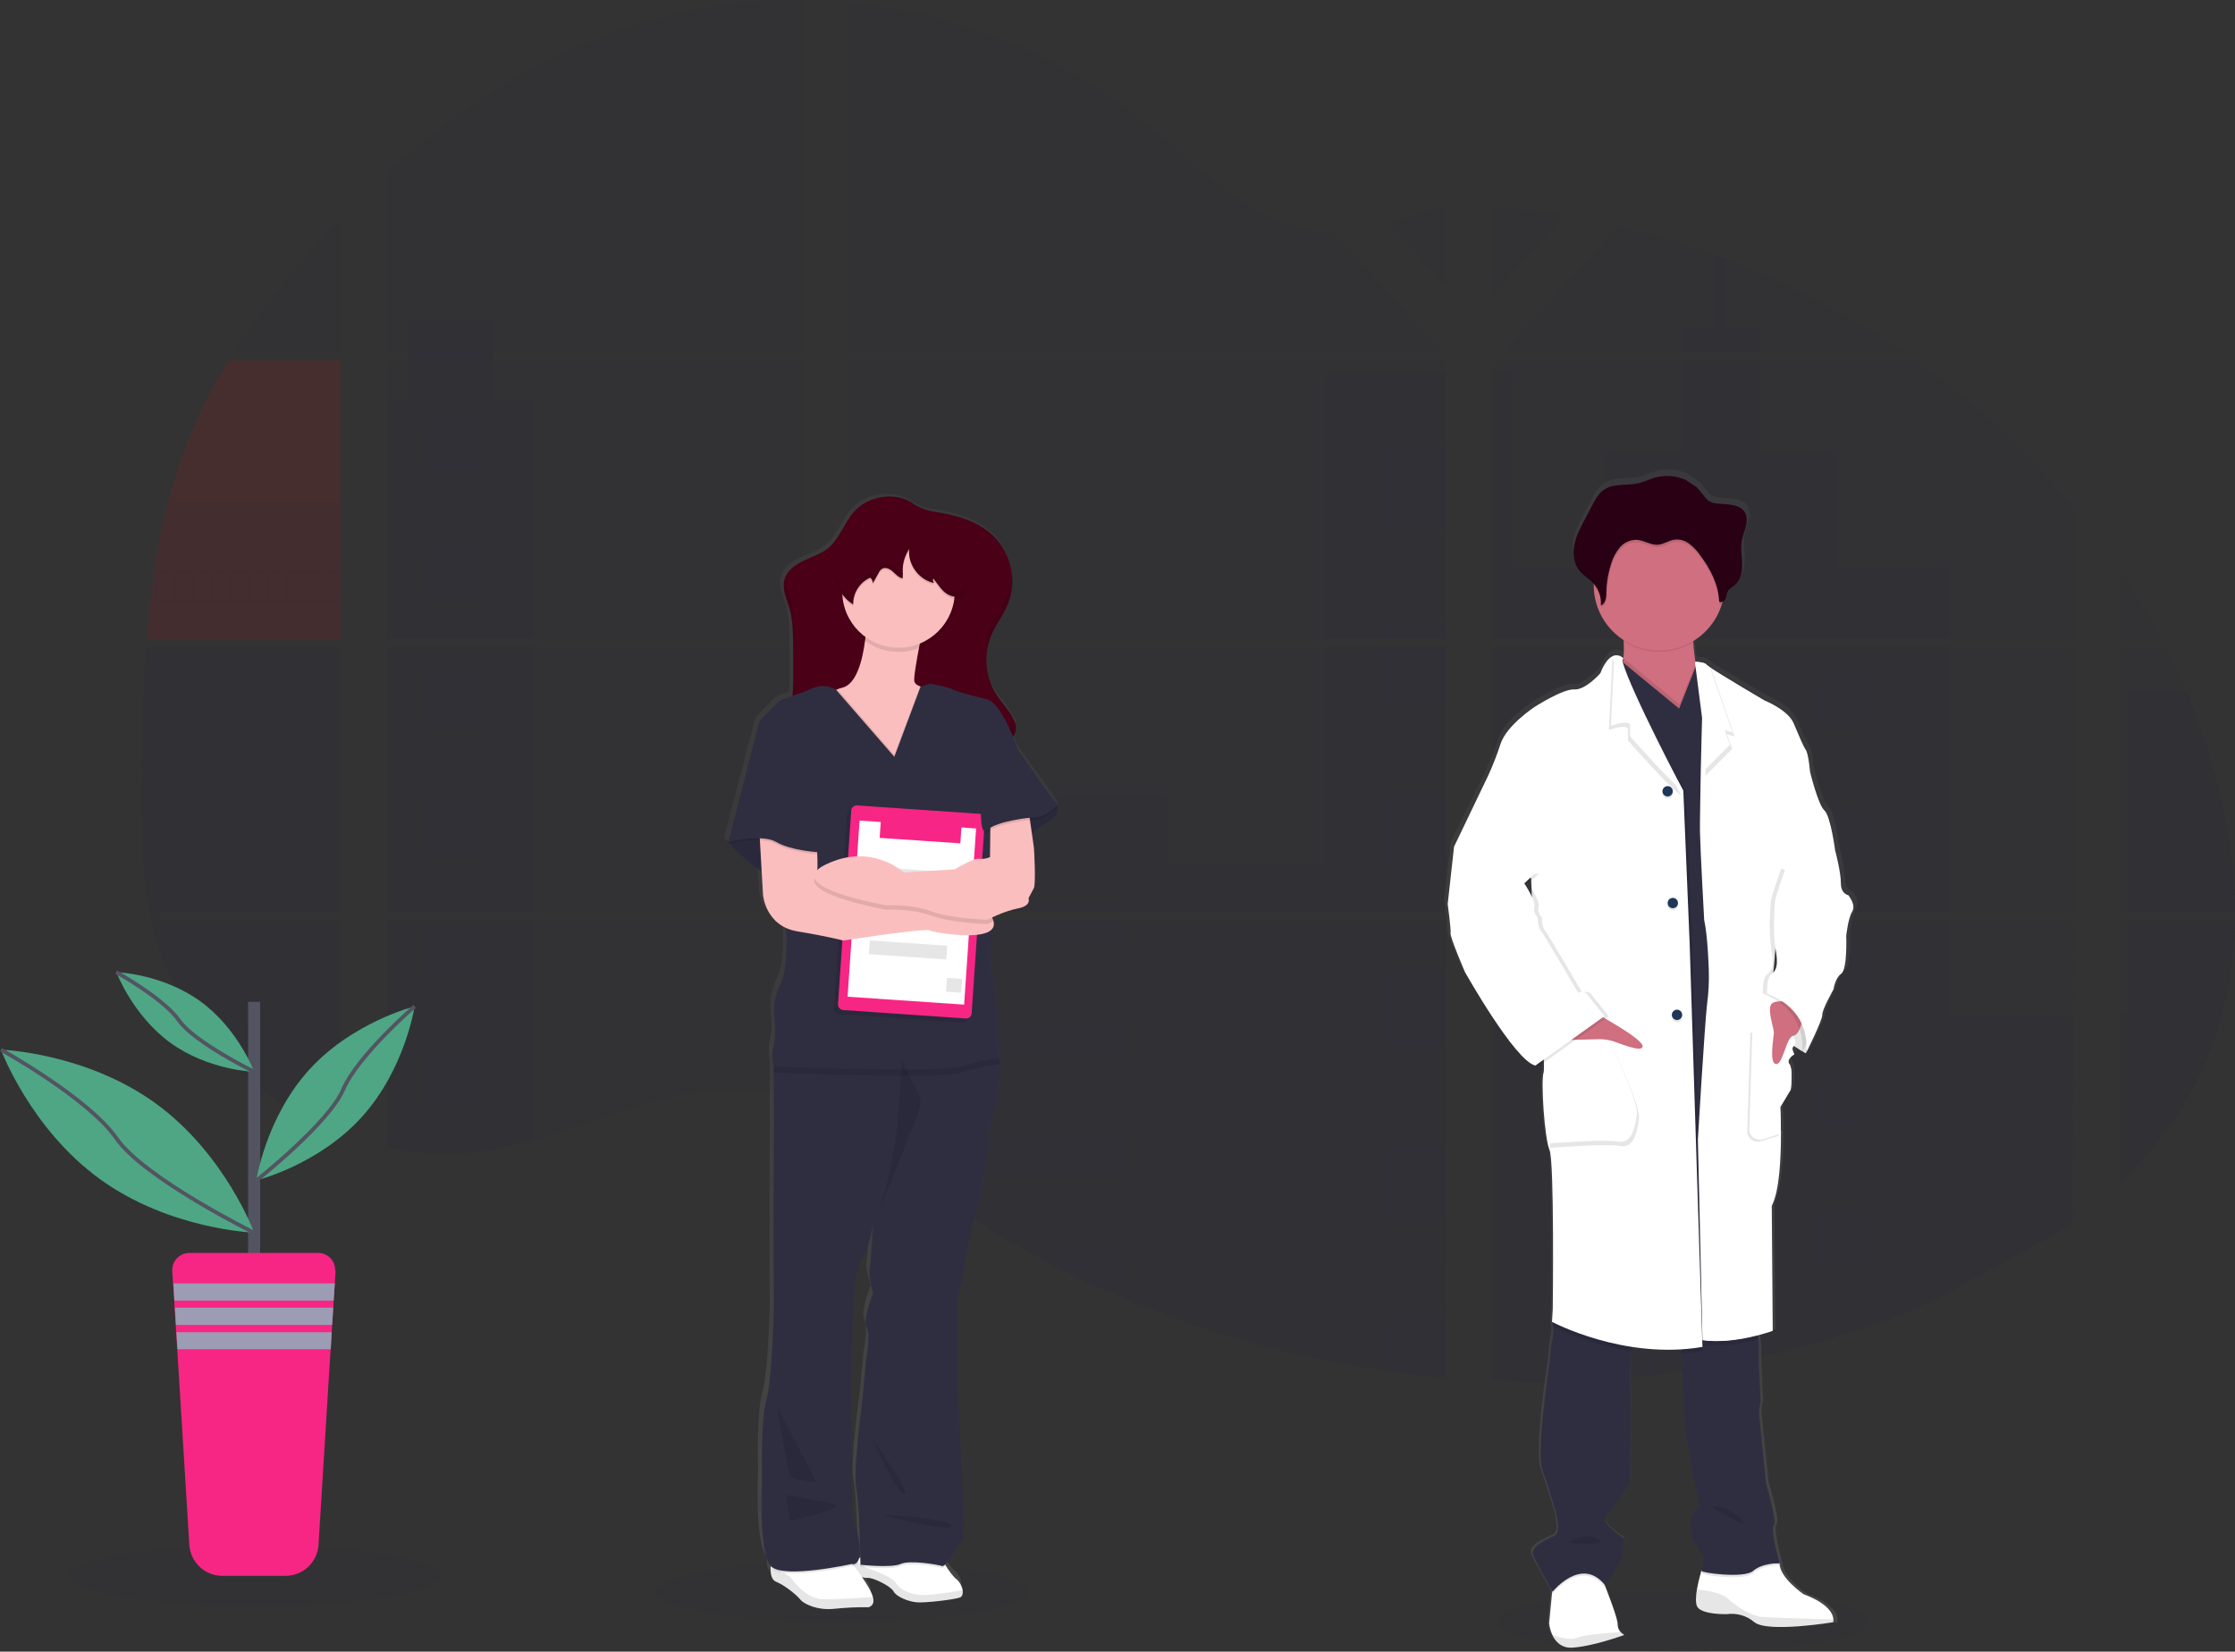 <?xml version="1.0" encoding="utf-8"?>
<!-- Generator: Adobe Illustrator 24.0.1, SVG Export Plug-In . SVG Version: 6.00 Build 0)  -->
<svg version="1.1" id="ccdb08d7-40f3-45f2-8ef6-c6a673654779"
	 xmlns="http://www.w3.org/2000/svg" xmlns:xlink="http://www.w3.org/1999/xlink" x="0px" y="0px" viewBox="0 0 1167.6 862.9"
	 style="enable-background:new 0 0 1167.6 862.9;" xml:space="preserve">
<rect x="0" y="0" width="1167.6" height="862.9" fill="#333333" stroke="none"/>
<style type="text/css">
	.st0{opacity:0.1;fill:#2F2E41;enable-background:new    ;}
	.st1{opacity:0.1;fill:#FF0000;enable-background:new    ;}
	.st2{fill:url(#SVGID_1_);}
	.st3{fill:#FFFFFF;}
	.st4{opacity:0.1;enable-background:new    ;}
	.st5{fill:#2F2E41;}
	.st6{fill:#4A0017;}
	.st7{opacity:0.1;}
	.st8{fill:#FBBEBE;}
	.st9{fill:#F72685;}
	.st10{opacity:0.1;fill:#F72685;enable-background:new    ;}
	.st11{fill:url(#SVGID_2_);}
	.st12{fill:#CF6F80;}
	.st13{fill:#1E3658;}
	.st14{fill:#2A0015;}
	.st15{fill:#535461;}
	.st16{fill:#9D9CB5;}
	.st17{fill:#4EA685;}
	.st18{fill:none;stroke:#535461;stroke-width:2;stroke-miterlimit:10;}
</style>
<title>doctors</title>
<path class="st0" d="M76.4,338.2h101.5v138.3H83.8c-0.2,1.4-0.5,2.9-0.8,4.3h94.8v111.5c-0.2,0-0.3-0.1-0.5-0.2
	c-2.7-1.1-5.3-2.2-8-3.4c-0.6-0.3-1.1-0.5-1.7-0.8c-2.7-1.3-5.3-2.6-8-4c-0.9-0.5-1.9-1-2.8-1.5c-14.8-8.3-28.3-18.7-39.9-31.1
	c-0.4-0.3-0.7-0.7-1-1c-1.6-1.8-3.2-3.5-4.8-5.4c-0.6-0.7-1.1-1.3-1.7-2c-1.8-2.2-3.6-4.5-5.3-6.8c-0.3-0.3-0.5-0.7-0.8-1
	c-7-9.6-12.7-20.1-17.2-31.1c-0.1-0.3-0.3-0.7-0.4-1c-1.4-3.5-2.6-7-3.7-10.7c-0.5-1.5-0.9-3-1.3-4.6c-0.1-0.5-0.3-0.9-0.4-1.4
	c-5.6-22.1-6.3-45.2-6.3-68.1c0-2.7,0-5.3,0-8c0.1-9.4,0.2-18.7,0.3-28c0.1-2.4,0.1-4.8,0.2-7.2c0.1-6.1,0.3-12.3,0.6-18.4
	c0.1-1.7,0.1-3.4,0.2-5.1c0-1,0.1-2,0.2-2.9C76,345.2,76.2,341.7,76.4,338.2z"/>
<path class="st0" d="M177.9,184.2h-55.7c9.1-14.2,18.9-27.8,29.6-40.7c8.3-10.2,17-20.1,26.1-29.6L177.9,184.2z"/>
<path class="st1" d="M177.9,188.4v145.5H76.7c0-0.4,0.1-0.9,0.1-1.3c0.1-1.1,0.2-2.3,0.3-3.4c0.1-1.3,0.2-2.7,0.4-4s0.3-2.9,0.4-4.4
	s0.3-2.9,0.4-4.4s0.3-2.9,0.5-4.3s0.3-2.9,0.5-4.3c0.2-1.2,0.3-2.4,0.5-3.6c0.2-1.7,0.5-3.4,0.7-5.1c0-0.3,0.1-0.5,0.1-0.8
	c1.8-12.3,4.3-24.5,7.4-36.5c3.3-12.6,7.5-25,12.6-37c5.4-12.6,11.7-24.8,18.9-36.4L177.9,188.4L177.9,188.4z"/>
<path class="st0" d="M202.1,338.2v138.3h216.8V338.2H202.1z M202.1,480.8v118.8c1.2,0.3,2.5,0.5,3.7,0.7c1.6,0.3,3.3,0.6,5,0.9
	l1,0.1c0.7,0.1,1.3,0.2,2,0.3c1.7,0.2,3.3,0.4,5,0.6c0.8,0.1,1.6,0.1,2.4,0.2l1.9,0.1l0,0c1.1,0.1,2.1,0.1,3.1,0.2
	c0.6,0,1.3,0,1.9,0.1s1,0,1.5,0h1.9c0.9,0,1.7,0,2.6,0h1.1c0.9,0,1.7,0,2.6-0.1h0.1c0.6,0,1.2,0,1.8-0.1c0.2,0,0.3,0,0.5,0
	c0.5,0,1,0,1.5-0.1c0.1,0,0.2,0,0.3,0c1.1-0.1,2.2-0.2,3.4-0.3s2.2-0.2,3.3-0.3l2.3-0.3c9.3-1.3,18.4-3.3,27.4-5.8
	c20.2-5.6,40-13.5,60.2-19.3c26.1-7.5,55-11.1,80.2-2v-93.7L202.1,480.8L202.1,480.8z M418.9,184.2V0c-23.7-0.3-47.4,2.5-70.4,8.3
	C293.6,22.1,244.3,52,202.1,90.2v94H213v4.3h-10.9V334h216.8V188.4H257.7v-4.3L418.9,184.2z M697.4,122
	c-13.6-0.5-27.1-4.8-39.3-11.4c-23.3-12.7-42-32.3-62.8-48.8C552,27.3,498.3,6.5,443.2,1.4v182.9h309.4l0.8-0.8L697.4,122z
	 M725.6,117l29.9,32.8v-41.4C745.4,109.6,736.6,112.6,725.6,117L725.6,117z M755.5,629.1V480.8h-63.7c-0.2-0.6-0.3-1.3-0.5-1.9
	c0.2,0.6,0.4,1.3,0.5,1.9H443.1V588c2.4,1.8,4.7,3.6,7,5.5l0,0c2.5,2,5,4.1,7.4,6.2l2.5,2c1.2,1,2.4,2,3.6,3
	c2.4,1.9,4.8,3.9,7.3,5.8c1.2,1,2.4,1.9,3.7,2.8c19.5,14.9,40.1,28.4,61.6,40.3c4.8,2.7,9.7,5.3,14.6,7.8c3.3,1.7,6.5,3.3,9.8,4.9
	c5,2.4,10,4.8,15,7c7.6,3.4,0,0,0,0c46.5,20.9,95.6,35.2,146,42.5c11.2,1.6,22.4,2.9,33.7,3.9L755.5,629.1h0.9H755.5z M443.1,188.4
	v145.5h312.3V188.4H443.1z M443.1,338.2v138.4h312.3V338.2H443.1z M779.7,108.1v46.3l38.1-41.9C805.2,110.5,792.5,109,779.7,108.1z
	 M779.7,338.2v138.3h303.8V338.2H779.7z M1082.4,640.1l1.1-159.3H779.7v240.6c19.6,0.8,39.2,0.6,58.7-0.7l0,0h0.3
	c9.3-0.6,18.6-1.5,27.9-2.6h0.2c49.3-5.7,97.6-18.6,143.2-38.3 M1142.1,360.9c-1.2-2.7-2.3-5.3-3.6-8c-2.3-5-4.6-9.9-7.1-14.7h-23.7
	v138.3h59.9C1167.6,437.4,1157.6,397.4,1142.1,360.9L1142.1,360.9z M1107.7,480.8v137c16.9-16.2,31.1-34.7,41.4-55.8
	c12.3-25.5,18-53.1,18.5-81.2H1107.7z M1107.7,297.9v36h21.5C1122.7,321.5,1115.5,309.5,1107.7,297.9z M901.7,135.3
	c-1.6-0.6-3.2-1.2-4.8-1.8c-16.8-6.2-33.9-11.3-51.3-15.4l-58.4,64.1l0,0l-1.1,1.2l0.8,0.8h207.8
	C965.7,164.3,934.5,147.8,901.7,135.3z M1000.8,188.4H784l-4.3,3.9v141.6H817l0,0l0,0h266.4v-68.6
	C1059.4,236.2,1031.6,210.3,1000.8,188.4z"/>
<path class="st0" d="M177.9,261.8v72.1H76.7c0-0.4,0.1-0.9,0.1-1.3c0.1-1.1,0.2-2.3,0.3-3.4c0.1-1.3,0.2-2.7,0.4-4s0.3-2.9,0.4-4.4
	s0.3-2.9,0.4-4.4s0.3-2.9,0.5-4.3s0.3-2.9,0.5-4.3c0.2-1.2,0.3-2.4,0.5-3.6c0.2-1.7,0.5-3.4,0.7-5.1c0-0.3,0.1-0.5,0.1-0.8
	c1.8-12.3,4.3-24.5,7.4-36.5L177.9,261.8z"/>
<path class="st0" d="M76.4,338.2h101.5v138.3H83.8c-0.2,1.4-0.5,2.9-0.8,4.3h94.8v111.5c-0.2,0-0.3-0.1-0.5-0.2
	c-2.7-1.1-5.3-2.2-8-3.4c-0.6-0.3-1.1-0.5-1.7-0.8c-2.7-1.3-5.3-2.6-8-4c-0.9-0.5-1.9-1-2.8-1.5c-14.8-8.3-28.3-18.7-39.9-31.1
	c-0.4-0.3-0.7-0.7-1-1c-1.6-1.8-3.2-3.5-4.8-5.4c-0.6-0.7-1.1-1.3-1.7-2c-1.8-2.2-3.6-4.5-5.3-6.8c-0.3-0.3-0.5-0.7-0.8-1
	c-7-9.6-12.7-20.1-17.2-31.1c-0.1-0.3-0.3-0.7-0.4-1c-1.4-3.5-2.6-7-3.7-10.7c-0.5-1.5-0.9-3-1.3-4.6c-0.1-0.5-0.3-0.9-0.4-1.4
	c-5.6-22.1-6.3-45.2-6.3-68.1c0-2.7,0-5.3,0-8c0.1-9.4,0.2-18.7,0.3-28c0.1-2.4,0.1-4.8,0.2-7.2c0.1-6.1,0.3-12.3,0.6-18.4
	c0.1-1.7,0.1-3.4,0.2-5.1c0-1,0.1-2,0.2-2.9C76,345.2,76.2,341.7,76.4,338.2z"/>
<polygon class="st0" points="278.4,209.3 278.4,333.9 202.1,333.9 202.1,209.3 213,209.3 213,167.1 257.7,167.1 257.7,209.3 "/>
<rect x="202.1" y="338.2" class="st0" width="76.3" height="138.3"/>
<path class="st0" d="M202.1,480.8h76.3v115c-9,2.6-18.2,4.5-27.4,5.8c-0.8,0.1-1.5,0.2-2.3,0.3c-1.1,0.1-2.2,0.3-3.3,0.3l-3.4,0.3
	h-0.3l-1.5,0.1h-0.5c-0.6,0-1.2,0.1-1.8,0.1h-0.1c-0.9,0-1.7,0.1-2.6,0.1h-1.1c-0.9,0-1.7,0-2.6,0h-1.9h-1.5c-0.6,0-1.3,0-1.9-0.1
	c-1,0-2.1-0.1-3.1-0.2l0,0l-1.9-0.1c-0.8-0.1-1.6-0.1-2.4-0.2c-1.7-0.1-3.3-0.3-5-0.6l-2-0.3l-1-0.1c-1.7-0.3-3.3-0.5-5-0.8
	c-1.2-0.2-2.5-0.5-3.7-0.7L202.1,480.8L202.1,480.8z"/>
<rect x="692.5" y="194.6" class="st0" width="62.9" height="139.4"/>
<polygon class="st0" points="755.5,338.2 755.5,476.5 443.1,476.5 443.1,416.9 609.5,416.9 609.5,452.1 692.5,452.1 692.5,338.2 "/>
<path class="st0" d="M756.5,629.1c-0.3,0-0.7,0-1-0.1v90.8c-11.3-0.9-22.5-2.2-33.7-3.9c-50.4-7.3-99.6-21.7-146.1-42.5
	c-13.4-6.1-26.6-12.6-39.4-19.8c-21.5-11.9-42.1-25.4-61.6-40.3c-4.9-3.8-9.8-7.6-14.5-11.5c-3.3-2.7-6.6-5.5-9.9-8.3
	c-2.3-1.9-4.6-3.7-7-5.5V480.8h248.6c-0.2-0.6-0.3-1.3-0.5-1.9c0.2,0.6,0.4,1.3,0.5,1.9h63.7v148.3
	C755.8,629.1,756.1,629.1,756.5,629.1z"/>
<path class="st0" d="M919.6,184.2h-41v-12.7H897v-37.9c1.6,0.6,3.2,1.2,4.8,1.8v36.1h17.9L919.6,184.2z"/>
<path class="st0" d="M1018.4,333.9H817c0,0,0,0,0.1,0H817h-37.3V194.6h10.6v103h48.3v-61h40v-48.1h41v48.2h39.9v61h58.9V333.9z"/>
<path class="st0" d="M779.7,338.2v138.3h238.7V338.2H779.7z M1083.1,639.4l0.3-109.5h-65.1v-49H779.7v240.5
	c19.6,0.8,39.2,0.6,58.7-0.7l0,0h0.3c9.3-0.6,18.6-1.5,27.9-2.6h0.2c49.3-5.7,97.6-18.6,143.2-38.3"/>
<path class="st0" d="M1111.9,480.8h55.7c-0.5,28.1-6.1,55.7-18.5,81.2c-10.3,21.2-24.5,39.7-41.4,55.8v-88h4.2L1111.9,480.8
	L1111.9,480.8z"/>
<path class="st0" d="M1167.6,476.5h-55.7V360.9h30.1C1157.6,397.4,1167.6,437.4,1167.6,476.5z"/>
<rect x="721.8" y="233.3" class="st0" width="33.7" height="43.7"/>
<rect x="721.8" y="323.9" class="st0" width="33.7" height="10.1"/>
<rect x="721.8" y="338.2" class="st0" width="33.7" height="29.4"/>
<rect x="721.8" y="414.4" class="st0" width="33.7" height="43.7"/>
<rect x="721.8" y="505" class="st0" width="33.7" height="43.7"/>
<path class="st0" d="M755.5,629.1c0.3,0,0.7,0,1,0.1C756.1,629.1,755.8,629.1,755.5,629.1v10.2h-33.7v-43.7h33.7V629.1z"/>
<path class="st0" d="M755.5,686.1v33.7c-11.3-0.9-22.5-2.2-33.7-3.9v-29.8H755.5z"/>
<rect x="443.1" y="473.3" class="st0" width="144.5" height="3.2"/>
<rect x="443.1" y="480.8" class="st0" width="144.5" height="12.3"/>
<rect x="443.1" y="533.4" class="st0" width="144.5" height="19.8"/>
<path class="st0" d="M587.6,593.5v19.8h-113c-4.9-3.7-9.8-7.6-14.5-11.5c-3.3-2.7-6.6-5.5-9.9-8.2L587.6,593.5z"/>
<path class="st0" d="M587.6,653.6v19.8h-11.9c-13.4-6.1-26.6-12.6-39.4-19.8H587.6z"/>
<rect x="838.4" y="351.6" class="st0" width="28.4" height="28.4"/>
<rect x="222.6" y="219.1" class="st0" width="28.4" height="28.4"/>
<rect x="222.6" y="285.1" class="st0" width="28.4" height="28.4"/>
<rect x="222.6" y="351.2" class="st0" width="28.4" height="28.4"/>
<rect x="222.6" y="417.3" class="st0" width="28.4" height="28.4"/>
<rect x="222.6" y="483.3" class="st0" width="28.4" height="28.4"/>
<rect x="222.6" y="549.4" class="st0" width="28.4" height="28.4"/>
<rect x="947" y="351.6" class="st0" width="28.4" height="28.4"/>
<rect x="838.4" y="421.8" class="st0" width="28.4" height="28.4"/>
<rect x="947" y="421.8" class="st0" width="28.4" height="28.4"/>
<rect x="838.4" y="491.9" class="st0" width="28.4" height="28.4"/>
<rect x="947" y="491.9" class="st0" width="28.4" height="28.4"/>
<rect x="838.4" y="562" class="st0" width="28.4" height="28.4"/>
<rect x="947" y="562" class="st0" width="28.4" height="28.4"/>
<rect x="838.4" y="632.2" class="st0" width="28.4" height="28.4"/>
<rect x="947" y="632.2" class="st0" width="28.4" height="28.4"/>
<polygon class="st0" points="838.4,720.7 838.4,702.3 866.8,702.3 866.8,718.1 "/>
<path class="st0" d="M80.6,298.4v16.3h97.3v-16.3H80.6z M90.3,313.6h-8v-14.2h8V313.6z M100,313.6h-8v-14.2h8V313.6z M109.6,313.6
	h-8v-14.2h8V313.6z M119.3,313.6h-8v-14.2h8V313.6z M129,313.6h-8v-14.2h8V313.6z M138.7,313.6h-8v-14.2h8V313.6z M148.4,313.6h-8
	v-14.2h8V313.6z M158.1,313.6h-8v-14.2h8V313.6z M167.7,313.6h-8v-14.2h8V313.6z M177.4,313.6h-8v-14.2h8V313.6z"/>
<path class="st0" d="M80.6,345.7V362h97.3v-16.3H80.6z M90.3,361h-8v-14.2h8V361z M100,361h-8v-14.2h8V361z M109.6,361h-8v-14.2h8
	V361z M119.3,361h-8v-14.2h8V361z M129,361h-8v-14.2h8V361z M138.7,361h-8v-14.2h8V361z M148.4,361h-8v-14.2h8V361z M158.1,361h-8
	v-14.2h8V361z M167.7,361h-8v-14.2h8V361z M177.4,361h-8v-14.2h8V361z"/>
<path class="st0" d="M80.6,393.1v16.3h97.3v-16.3H80.6z M90.3,408.3h-8v-14.2h8V408.3z M100,408.3h-8v-14.2h8V408.3z M109.6,408.3
	h-8v-14.2h8V408.3z M119.3,408.3h-8v-14.2h8V408.3z M129,408.3h-8v-14.2h8V408.3z M138.7,408.3h-8v-14.2h8V408.3z M148.4,408.3h-8
	v-14.2h8V408.3z M158.1,408.3h-8v-14.2h8V408.3z M167.7,408.3h-8v-14.2h8V408.3z M177.4,408.3h-8v-14.2h8V408.3z"/>
<path class="st0" d="M80.6,440.4v16.3h97.3v-16.3H80.6z M90.3,455.7h-8v-14.2h8V455.7z M100,455.7h-8v-14.2h8V455.7z M109.6,455.7
	h-8v-14.2h8V455.7z M119.3,455.7h-8v-14.2h8V455.7z M129,455.7h-8v-14.2h8V455.7z M138.7,455.7h-8v-14.2h8V455.7z M148.4,455.7h-8
	v-14.2h8V455.7z M158.1,455.7h-8v-14.2h8V455.7z M167.7,455.7h-8v-14.2h8V455.7z M177.4,455.7h-8v-14.2h8V455.7z"/>
<path class="st0" d="M81.1,487.8c0.4,1.5,0.8,3.1,1.3,4.6v-3.5h8V503h-4.3c0.1,0.3,0.3,0.7,0.4,1H178v-16.2H81.1z M100.1,503h-8
	v-14.2h8V503z M109.7,503h-8v-14.2h8V503z M119.4,503h-8v-14.2h8V503z M129.1,503h-8v-14.2h8V503z M138.8,503h-8v-14.2h8V503z
	 M148.5,503h-8v-14.2h8V503z M158.2,503h-8v-14.2h8V503z M167.8,503h-8v-14.2h8V503z M177.5,503h-8v-14.2h8V503z"/>
<path class="st0" d="M103.6,535.1c0.3,0.3,0.5,0.7,0.8,1h5.3v6.8l1.7,2V536h8v14.3h-3.3c0.3,0.3,0.6,0.7,1,1h60.8V535h-74.3V535.1z
	 M129.1,550.4h-8v-14.3h8V550.4z M138.7,550.4h-8v-14.3h8V550.4z M148.4,550.4h-8v-14.3h8V550.4z M158.1,550.4h-8v-14.3h8V550.4z
	 M167.8,550.4h-8v-14.3h8V550.4z M177.5,550.4h-8v-14.3h8V550.4z"/>
<path class="st0" d="M157,582.5c0.9,0.5,1.9,1,2.8,1.5v-0.5h8v4.5c0.6,0.3,1.1,0.5,1.7,0.8v-5.3h8v8.7c0.2,0.1,0.3,0.1,0.5,0.2v-9.8
	h-21V582.5z"/>
<path class="st0" d="M817,333.9L817,333.9L817,333.9z M755.5,629.1L755.5,629.1h1H755.5z M691.2,478.9c0.2,0.6,0.4,1.3,0.5,1.9l0,0
	C691.6,480.2,691.4,479.5,691.2,478.9z M817,333.9L817,333.9L817,333.9z M213.1,184.2v4.3h44.7v-4.3H213.1z M755.5,629.1
	L755.5,629.1h1H755.5z M691.2,478.9c0.2,0.6,0.4,1.3,0.5,1.9l0,0C691.6,480.2,691.4,479.5,691.2,478.9z M817,333.9L817,333.9
	L817,333.9z M755.5,629.1L755.5,629.1h1H755.5z M691.2,478.9c0.2,0.6,0.4,1.3,0.5,1.9l0,0C691.6,480.2,691.4,479.5,691.2,478.9z"/>
<ellipse class="st0" cx="879.4" cy="847.2" rx="97.4" ry="15.7"/>
<ellipse class="st0" cx="440" cy="831.6" rx="97.4" ry="15.7"/>
<linearGradient id="SVGID_1_" gradientUnits="userSpaceOnUse" x1="481.43" y1="12.541" x2="481.43" y2="-565.439" gradientTransform="matrix(1 0 0 1 -15.95 823.44)">
	<stop  offset="0" style="stop-color:#808080;stop-opacity:0.25"/>
	<stop  offset="0.54" style="stop-color:#808080;stop-opacity:0.12"/>
	<stop  offset="1" style="stop-color:#808080;stop-opacity:0.1"/>
</linearGradient>
<path class="st2" d="M552.1,417.8c0-0.1-0.1-0.2-0.2-0.3c-1.5-1.5-20.5-28.3-20.5-28.3s-1-3-2.6-6.9c0.5-0.7,0.9-1.4,1.2-2.3
	c0.1-0.3,0.2-0.7,0.2-1c0-0.1,0.1-0.2,0.1-0.3c0.3-1.4,0.3-2.8-0.1-4.1c-0.1,0.3-0.2,0.7-0.4,1c-0.4-1.2-0.9-2.3-1.5-3.3
	c-2.5-4.3-6.1-8-8.8-12.2c-4-6.6-5.6-14.3-4.5-22c0,0.4,0,0.8,0,1.2c0.1-1.5,0.3-3,0.6-4.5c0.4-1.7,1-3.3,1.7-4.9
	c2.4-5.5,6.2-10.2,8.6-15.7c0.8-1.8,1.4-3.8,1.8-5.7c0.8-3.3,1.1-6.7,0.9-10c0,0.8-0.1,1.6-0.3,2.4c-0.3-8.1-3.5-15.8-9.2-21.7
	c-8.2-8.2-19.9-11.4-31.1-13.1c-4.7-0.6-9.2-2.3-13.1-5c-4.3-2.8-9.9-3.5-14.9-2.9c-5.8,0.6-11.2,3.3-15.2,7.5
	c-5.3,5.9-7.6,14.2-13.9,19.1c-3.8,3-8.5,4.4-12.9,6.4s-8.5,5-10,9.4v-0.1v0.3l-0.1,0.2c-1.5,5.2,1.4,10.5,2.8,15.6
	c1.5,5.4,1.6,11,1.7,16.5c0.1,6.8,0.2,13.5,0.1,20.3c0,2.7-0.1,5.4-0.3,8c-2.4,0.7-4.7,1.6-6.9,2.8c-2.2,1.5-10.6,10.5-10.6,10.5
	l-16.4,62.6l0.2,0.3l-0.2,0.9l0.8-0.2c2.3,2.5,9.3,9.6,16.7,14.1l0.7,12.3c0,0,0.8,12.3,12.2,17.4c0.3,4.3,1.1,21.6-2.7,28.5
	c-2.6,5-3.8,10.6-3.5,16.3c0,0,1.3,10.4-0.2,15.9c-0.9,3.7-0.9,7.5-0.2,11.2l0,0c0,0,0,1.2,0,3.3c0,11.1,0.1,46.6,0,50.7
	c-0.2,4.8,0,75,0,75s-0.9,35.1-3.9,44.6s-2.2,41-2.2,41s-1.9,37.5,4.7,44.9c0,0.3-0.1,0.7-0.1,1c0,0.2,0,0.3,0,0.5
	c-0.1,2.8,0.5,5.9,2.9,6.8c5,1.9,11.6,7.7,12.9,9.3s8.5,5.8,18,4.7c5.9-0.7,11.9-0.9,17.9-0.8l0,0c0,0,3.7-0.7,2.5-5.3l0,0l0,0
	c-0.8-2.9-3.7-7.4-5.8-10.3c0.4,0.1,0.8,0.2,1.1,0.3l0.4,0.1h0.3c0.2,0,0.3,0,0.5,0h0.2c0.2,0,0.4,0,0.6,0l0,0
	c2.5-0.2,11.9,4.1,13.5,7s7.6,5.1,12,5.6c2.6,0.3,9.3-0.2,14.9-0.9c2.8-0.3,5.6-0.8,8.3-1.5c1.3-0.5,1.6-2.1,1.2-3.9l0,0
	c-0.4-2.3-1.7-4.3-3.5-5.8c-1.6-1.2-3.8-4.2-5.3-6.7l-0.4-0.7c2.8-2.7,7.8-11.4,9.4-13.2c1.9-2.2-3-82.3-3-82.3v-40.1l7.5-38
	l5.2-20.1l4.5-30.4c0,0,7.8-35.5,5.4-38.9l0,0c0-0.1-2-36.6-4.1-45.3c-0.9-3.9-0.7-12.7-0.1-21.3c1.2-1.1,1.5-2.8,1-4.4
	c-0.1-0.5-0.3-1-0.6-1.5c0-0.1,0-0.3,0-0.5c4.3-2,8.8-3.5,13.5-4.6c7.5-1.5,5.6-5.3,5.6-5.3s1.7-3.3,2.8-5.3s0.2-19.8,0-21.2
	c-0.1-0.6-0.5-3.9-1.1-7.5c2.4-1.7,5.5-3.8,8.9-5.8C554.1,422.8,552.7,418.8,552.1,417.8z M454.9,671.3c0,0-5.6,14.3-3.4,17.9
	s-0.4,17.2-0.4,17.2l-1.9,20.1c0,0-5.2,37.3-3.4,46.1c1.5,6.9,2,27.4,2.2,36l0,0c-0.1,0-0.3,0.1-0.4,0.2l-0.3,0.1
	c0.9-3.4,0.5-10.2-3.8-23.9l-0.4-56.7c0,0-0.7-65.5,4.5-72.8s7-19.8,7-19.8s-1.1,17.9-1.9,22.7S454.9,671.3,454.9,671.3z
	 M444.5,812.1c0,0.1-0.1,0.2-0.1,0.3l-0.3-0.4C444.3,812.1,444.4,812.1,444.5,812.1z"/>
<path class="st3" d="M501.5,834.6c-2.9,1.1-18.6,3-22.9,2.5s-10.2-2.8-11.8-5.7s-10.9-7.3-13.4-7c-1,0-2-0.1-3-0.4
	c-1.7-0.5-3.4-1.2-5-1.9c-0.2-1.3-0.2-2.6,0.1-3.8c0.1-0.3,0.1-0.5,0.2-0.7c0.6-1.6,1.8-3,3.4-3.7l0.4-0.2c0.7-0.3,1.4-0.5,2.2-0.7
	c7.9-1.5,40.3,1.5,40.3,1.5s0.9,1.6,2.2,3.7c1.6,2.5,3.7,5.5,5.3,6.7c1.8,1.5,3,3.6,3.4,5.9C503.1,832.5,502.8,834.1,501.5,834.6z"
	/>
<path class="st4" d="M501.5,834.6c-2.9,1.1-18.5,3-22.9,2.5s-10.2-2.8-11.8-5.7s-10.9-7.3-13.4-7s-8-2.3-8-2.3s-0.9-4,1.6-6.7l5,3.5
	c0,0,13.4,4.2,15.9,8s7,6,13.5,6.4c4.9,0.3,16.1-1.6,21.3-2.5C503.1,832.5,502.9,834.1,501.5,834.6z"/>
<path class="st3" d="M453.7,839.7c-5.9-0.1-11.8,0.2-17.7,0.8c-9.4,1.1-16.6-3-17.8-4.7s-7.7-7.4-12.7-9.4c-2.4-0.9-3-4-2.9-6.9
	c0-0.2,0-0.3,0-0.5c0.1-1.8,0.4-3.6,0.8-5.4l38.9-0.8l3.4,4.6l0.5,0.7l2,2.8c0,0,0.9,1.2,2.1,3c2.1,3,4.9,7.4,5.7,10.4l0,0
	C457.4,839,453.7,839.7,453.7,839.7z"/>
<path class="st4" d="M453.7,839.7c-5.9-0.1-11.8,0.2-17.7,0.8c-9.4,1.1-16.6-3-17.8-4.7s-7.7-7.5-12.7-9.4c-2.4-0.9-3-4-2.9-6.9
	c2.8,0.7,8.6,2.3,10.9,5.2c3,3.9,8.4,10.3,16,10.8c6.2,0.3,21.2-0.8,26.7-1.2C457.4,839,453.7,839.7,453.7,839.7z"/>
<path class="st4" d="M449,813.8c-0.5,3.3-1.8,4.2-2.8,4.4c-0.2,0-0.5,0-0.7,0c-0.1,0-0.3,0-0.4-0.1c0,0-34.9,7.7-42,1.5
	c-0.2-0.2-0.3-0.3-0.5-0.5c0.1-1.8,0.4-3.6,0.8-5.4l38.9-0.8l3.4,4.6C446.2,815.8,447.5,814.5,449,813.8L449,813.8z"/>
<path class="st4" d="M494,818.1c-0.8,0.9-1.4,1.3-1.8,1.2c-1.8-0.7-16.9-3.3-21.7-1.1s-21,0.4-21,0.4s0-1.9-0.1-5
	c0.7-0.3,1.4-0.5,2.2-0.7c7.9-1.5,40.3,1.5,40.3,1.5S492.8,816.1,494,818.1z"/>
<path class="st5" d="M516.9,591.9l-4.4,30.5l-5.1,20.2l-7.4,38.3v40.5c0,0,4.8,80.6,2.9,82.8s-8.8,14.7-10.7,14s-16.9-3.3-21.7-1.1
	s-21,0.4-21,0.4s-0.4-31.3-2.2-40.1s3.3-46.4,3.3-46.4l1.8-20.2c0,0,2.6-13.6,0.4-17.3s3.3-18,3.3-18s-2.6-8.1-1.8-12.9
	s1.8-22.8,1.8-22.8s-1.8,12.5-6.9,19.9s-4.5,73.2-4.5,73.2l0.4,57c9.2,30.2,0,27.2,0,27.2s-34.9,7.7-42,1.5s-5-45.7-5-45.7
	s-0.7-31.6,2.2-41.2s3.9-44.9,3.9-44.9s-0.2-70.7,0-75.4c0.1-4,0-39.8,0-51c0-2.1,0-3.3,0-3.3l4.2-10.5l50-6.3h23.9
	c0,0,36,8.5,39.7,12.1c0.1,0.1,0.1,0.1,0.2,0.2C524.6,556.2,516.9,591.9,516.9,591.9z"/>
<path class="st4" d="M456.2,752.3c0,0,11,26.5,16.2,28.3S456.2,752.3,456.2,752.3z"/>
<path class="st4" d="M460.2,791.3c0,0,37.1,1.8,36.8,5.9S460.2,791.3,460.2,791.3z"/>
<path class="st4" d="M410.5,780.7c1.5,1.4,28.3,4,26.1,6.5s-23.9,7.5-23.9,7.5L410.5,780.7z"/>
<path class="st4" d="M406.1,735c0,1.1,5.5,35.3,7,36.8s13.6,2.9,13.6,2.9L406.1,735z"/>
<path class="st6" d="M446.2,267.3c-5.3,5.9-7.5,14.2-13.7,19.2c-3.7,3-8.5,4.4-12.8,6.5s-8.6,5.1-9.9,9.8
	c-1.4,5.2,1.3,10.5,2.8,15.7c1.5,5.4,1.6,11,1.7,16.6c0.1,6.8,0.2,13.6,0.1,20.4c-0.2,10.6-1.1,21.7-6.7,30.7
	c20.3,6.5,42,7.4,63.3,8.2c4.1,0.3,8.2,0.2,12.3-0.3c3.5-0.7,7-1.6,10.5-2.6c6.8-1.8,13.8-2.7,20.9-2.7c3.1,0,6.2,0.2,9.2-0.6
	s5.8-2.9,6.6-5.8c0.7-2.7-0.3-5.5-1.7-7.9c-2.5-4.4-6-8-8.7-12.3c-5.5-9.2-6.3-20.5-2.2-30.4c2.4-5.5,6.2-10.3,8.5-15.8
	c4.9-12.1,2.2-25.8-6.7-35.3c-8.1-8.3-19.7-11.5-30.7-13.2c-4.7-0.6-9.1-2.3-12.9-5c-4.3-2.8-9.8-3.5-14.7-2.9
	C455.4,260.4,450.1,263,446.2,267.3z"/>
<g class="st7">
	<path d="M518.1,326c-2,4.8-2.9,10.1-2.5,15.3c0.2-3.7,1.1-7.4,2.5-10.8c2.3-5.5,6.2-10.3,8.5-15.8c1.9-4.6,2.7-9.6,2.3-14.5
		c-0.2,3.5-1,6.9-2.3,10.1C524.3,315.8,520.5,320.5,518.1,326z"/>
	<path d="M414.6,333.7c0.1,3.9,0.1,7.9,0.1,11.8c0-5.4,0-10.8-0.1-16.2c-0.1-5.6-0.2-11.3-1.7-16.6c-1-3.4-2.5-6.9-3-10.3
		c-0.9,4.9,1.6,9.9,3,14.8C414.4,322.4,414.5,328.1,414.6,333.7z"/>
	<path d="M524,382.4c-3,0.8-6.1,0.6-9.2,0.6c-7,0-14,0.8-20.8,2.6c-3.4,1.1-6.9,1.9-10.5,2.6c-4.1,0.5-8.2,0.6-12.3,0.3
		c-20.6-0.8-41.5-1.7-61.2-7.6c-0.6,1.3-1.3,2.6-2,3.8c20.3,6.5,42,7.4,63.3,8.2c4.1,0.3,8.2,0.2,12.3-0.3c3.5-0.7,7-1.6,10.4-2.6
		c6.8-1.8,13.8-2.7,20.8-2.6c3.1,0,6.2,0.2,9.2-0.6s5.8-2.8,6.6-5.8c0.3-1.4,0.3-2.8-0.1-4.2C529.6,379.7,526.9,381.6,524,382.4z"/>
</g>
<path class="st8" d="M494.4,370.6c-0.7,1.7-3.9,16-4.6,17.5s-4.8,25-5.1,26.3s-26.6-5.5-26.6-5.5l-15.8-13.3L426,379.4
	c0,0-0.5-14.6,11.5-19.3c0.8-0.3,1.6-0.6,2.5-0.8c14.5-3.5,13.1-47.6,13.1-47.6l29.8,12.9c0,0-5.5,25.8-5.3,30.7
	c0,1.7,1.4,2.7,3.1,3.3c2.6,0.8,5.4,1,8.1,0.9C488.7,359.6,495.2,368.9,494.4,370.6z"/>
<path class="st5" d="M547.8,419l4.2,1.1c0,0,3.1,4.8-4.2,9.2c-4.7,2.8-9.2,6-13.4,9.4l-21.8,6.6l-4.2-13.1l20.2-15.4L547.8,419z"/>
<path class="st4" d="M547.8,419l4.2,1.1c0,0,3.1,4.8-4.2,9.2c-4.7,2.8-9.2,6-13.4,9.4l-21.8,6.6l-4.2-13.1l20.2-15.4L547.8,419z"/>
<path class="st5" d="M389,431.7l-8.5,8.3c0,0,15.3,17.7,27,18.8s19.3-13.4,19.3-13.4l-10.2-16L389,431.7z"/>
<path class="st4" d="M389,431.7l-8.5,8.3c0,0,15.3,17.7,27,18.8s19.3-13.4,19.3-13.4l-10.2-16L389,431.7z"/>
<circle class="st4" cx="469.4" cy="311.2" r="29.4"/>
<circle class="st8" cx="469.4" cy="309" r="29.4"/>
<path class="st4" d="M522.2,556c-6.7,0.8-13.3,2.2-19.7,4.4c-11,3.7-97.2,0.1-98.4,0c0-2.1,0-3.3,0-3.3l4.2-10.5l50-6.3h23.9
	c0,0,36,8.5,39.7,12.1C522.1,554.7,522.2,556,522.2,556z"/>
<path class="st4" d="M494.4,370.6c-0.7,1.7-3.9,16-4.6,17.5s-4.8,25-5.1,26.3s-26.6-5.5-26.6-5.5l-15.8-13.3L426,379.4
	c0,0-0.5-14.6,11.5-19.3l29.7,34.2l13.4-35.6c2.6,0.8,5.4,1,8.1,0.9C488.7,359.6,495.2,368.9,494.4,370.6z"/>
<path class="st5" d="M467.2,395.4l-30.4-35c-3.6-2.3-8.2-2.6-12.1-0.9c-6.8,3-15.3,5.3-17.5,6.8s-10.5,10.6-10.5,10.6l24.7,64.5
	l-10.9,42.5c0,0,1.7,21.7-2.6,29.6c-2.6,5.1-3.8,10.7-3.5,16.4c0,0,1.3,10.5-0.2,16c-0.9,3.7-0.9,7.5-0.2,11.2c0,0,87.4,3.7,98.4,0
	c6.4-2.2,13-3.6,19.7-4.4c0,0-2-36.8-4-45.6s1.7-42.5,1.7-42.5l-2.4-36.1l14.3-37c0,0-7.8-23.7-15.9-26.1c0,0-14.7-3.5-17.8-5.1
	s-12.3-3.1-12.3-3.1l-4.8,1.6L467.2,395.4z"/>
<path class="st4" d="M445.6,423l64,4.4c1.6,0.1,2.8,1.5,2.7,3.1l-6.9,101.1c-0.1,1.6-1.5,2.8-3.1,2.7l-64-4.4
	c-1.6-0.1-2.8-1.5-2.7-3.1l6.9-101.1C442.6,424.1,444,422.9,445.6,423z"/>
<path class="st9" d="M447.8,420.8l64,4.4c1.6,0.1,2.8,1.5,2.7,3.1l-6.9,101.1c-0.1,1.6-1.5,2.8-3.1,2.7l-64-4.4
	c-1.6-0.1-2.8-1.5-2.7-3.1l6.9-101.1C444.8,421.9,446.2,420.7,447.8,420.8z"/>
<rect x="430.1" y="446.5" transform="matrix(6.784090e-02 -0.998 0.998 6.784090e-02 -31.987 919.681)" class="st3" width="92.2" height="61"/>
<rect x="472" y="436.7" transform="matrix(6.982627e-02 -0.998 0.998 6.982627e-02 -15.045 907.245)" class="st4" width="13.9" height="49.9"/>
<rect x="494.7" y="511" transform="matrix(6.784090e-02 -0.998 0.998 6.784090e-02 -49.294 977.136)" class="st4" width="7.2" height="7.9"/>
<rect x="470.7" y="476.2" transform="matrix(6.784090e-02 -0.998 0.998 6.784090e-02 -53.238 935.969)" class="st4" width="7.2" height="40.5"/>
<rect x="475.3" y="412.7" transform="matrix(6.784090e-02 -0.998 0.998 6.784090e-02 15.442 884.095)" class="st9" width="11.1" height="42.2"/>
<rect x="475.3" y="412.7" transform="matrix(6.784090e-02 -0.998 0.998 6.784090e-02 15.442 884.095)" class="st10" width="11.1" height="42.2"/>
<path class="st4" d="M470.9,554c0,0-0.4,54.5-14.7,85.7c0,0,17.3-41.2,17.3-42.9s9.6-19,7-24.1S470.9,554,470.9,554z"/>
<path class="st4" d="M471.7,301.6c-0.5-4.8,0.6-9.7,3.3-13.7c-0.7,8.4,4.9,15.9,13.1,17.8c-0.7-0.6-0.9-1.6-0.6-2.4
	c2,2.3,3.6,5.1,5.9,7.1s5.8,3.3,8.5,1.8c3.7-2,3.8-7.3,2.8-11.4c-2.1-8.7-6.3-16.8-12.3-23.5c-3-4.1-7.8-6.5-12.9-6.6
	c-5.7-0.4-11.6,0.1-16.7,2.6c-2.9,1.6-5.5,3.4-8,5.6l-14,11.4c-1.3,1-2.5,2.2-3.4,3.6c-0.6,1.2-1,2.4-1.1,3.8
	c-0.7,7.6,2.9,15,9.4,19.1c-0.1-6,3.4-11.6,8.9-14c0.9,0.7,1.4,1.8,1.4,2.9l2.9-5.3c0.4-1,1.1-1.8,2-2.4c1.8-1,4.1,0.2,5.6,1.6
	s3.1,3.2,5.1,3.4l0.1-7.8"/>
<path class="st6" d="M471.7,300.5c-0.6-4.8,0.6-9.7,3.3-13.7c-0.9,8,5.1,16.3,13.1,17.8c-0.7-0.6-0.9-1.6-0.6-2.4
	c2,2.3,3.6,5.1,5.9,7.1s5.8,3.3,8.5,1.8c3.7-2,3.8-7.3,2.8-11.4c-2.1-8.7-6.3-16.8-12.3-23.5c-1.9-2.3-4.2-4.1-6.9-5.3
	c-1.9-0.7-3.9-1.1-6-1.2c-5.7-0.4-11.6,0-16.7,2.6c-2.9,1.6-5.5,3.4-8,5.6l-14,11.4c-1.3,1-2.5,2.2-3.4,3.6c-0.6,1.2-1,2.4-1.1,3.8
	c-0.7,7.6,2.9,15,9.4,19.1c-0.1-6,3.4-11.6,8.9-14c0.9,0.7,1.4,1.8,1.4,2.9l2.9-5.2c0.4-1,1.1-1.8,2-2.4c1.8-1,4.1,0.2,5.6,1.6
	s3.1,3.2,5.1,3.4l0.1-7.8"/>
<path class="st8" d="M485.6,486.1c-2.6-1.3-45.1,5.3-45.1,5.3s-7-2-23.9-4.8s-18-19.3-18-19.3l-1.9-33.1l5.7-5l24.5,16
	c0,0,0.4,8.1,0,9.5c-0.2,1-0.9,2.2-0.8,3c0,0.5,0.4,0.8,0.8,0.9c1.7,0.4,24.3,4.1,24.3,4.1s52.4-3.6,65.5,14.1
	c1,1.3,1.8,2.8,2.3,4.4C522.3,493.3,487.9,487.3,485.6,486.1z"/>
<path class="st4" d="M519,481.3c-2,0.9-3.2,1.5-3.2,1.5s-18.8-0.5-29.3-4.4s-23.4-3.1-23.4-3.1s-43.9-7.6-37.1-17.4
	c0,0.5,0.4,0.8,0.8,0.9c1.7,0.4,24.3,4.1,24.3,4.1s52.4-3.6,65.5,14.1C517.7,478.2,518.5,479.7,519,481.3z"/>
<path class="st8" d="M537.3,423c0,0,2.6,18.2,2.8,19.7s1.1,19.3,0,21.3s-2.8,5.3-2.8,5.3s1.8,3.9-5.5,5.3s-16,5.9-16,5.9
	s-18.8-0.5-29.3-4.4s-23.4-3.1-23.4-3.1s-55.8-9.6-31.8-21.3s40.8,4.1,40.8,4.1l26.7-1.6c0,0,9.9-6.1,12.7-5.5
	c1.9,0.2,3.9-0.1,5.7-0.9l0.2-19.3L537.3,423z"/>
<path class="st4" d="M402,378.3l-5.3-0.3l-16.2,63c0,0,17.5-4.4,25,0s21.3,5.3,21.3,5.3l-5.1-50.2L402,378.3z"/>
<path class="st5" d="M402,377.2l-5.3-0.3l-16.2,63c0,0,17.5-4.4,25,0s21.3,5.3,21.3,5.3l-5.1-50.2L402,377.2z"/>
<path class="st4" d="M524.4,391l7.3,1.7c0,0,18.8,27,20.2,28.5s-7,7-10.5,7s-20.6,2-25.6,6.6s-2.9-18.6-2.9-19.2s6.2-15.2,6.2-15.2
	L524.4,391z"/>
<path class="st5" d="M524.4,389.9l7.3,1.6c0,0,18.8,27,20.2,28.5s-7,7-10.5,7s-20.6,2-25.6,6.6s-2.9-18.6-2.9-19.2
	s6.2-15.3,6.2-15.3L524.4,389.9z"/>
<g class="st7">
	<path d="M474.9,286.9c0-0.8,0-1.5,0-2.3c-1.5,2.3-2.6,4.9-3.1,7.5v2.3c0,0,0,0,0-0.1v0.5c0,1.6,0,3.3,0,4.9h-0.1v0.8
		c0-0.3,0-0.5,0-0.8c-2-0.3-3.4-2-4.9-3.3s-3.8-2.6-5.6-1.6c-0.9,0.6-1.6,1.4-2,2.4l-3,5.2c0-1.1-0.5-2.2-1.4-2.9
		c-5.5,2.4-9.1,8-8.9,14c-5.5-3.5-9.1-9.4-9.5-15.9c-0.4,7.3,3.3,14.3,9.5,18.1c-0.1-6,3.4-11.6,8.9-14c0.9,0.7,1.4,1.8,1.4,2.9
		l2.9-5.2c0.4-1,1.1-1.8,2-2.4c1.8-1,4.1,0.2,5.6,1.6s3.1,3.2,5.1,3.4c0-2.6,0-5.1,0.1-7.7C472.4,291.7,473.5,289.1,474.9,286.9z"/>
	<path d="M471.6,296.9c0-0.7,0.1-1.4,0.2-2l0.1-2.8C471.6,293.7,471.5,295.3,471.6,296.9z"/>
	<path d="M501.9,308.9c-2.7,1.5-6.2,0.2-8.5-1.8s-3.9-4.8-5.9-7.1c-0.3,0.9-0.1,1.8,0.6,2.4c-0.2,0-0.4-0.1-0.6-0.1
		c2,2.3,3.6,5,5.9,7s5.8,3.3,8.5,1.8s3.5-4.9,3.3-8.2C505,305.4,504,307.7,501.9,308.9z"/>
	<path d="M487.4,302.2c-6.8-1.9-11.8-7.8-12.5-14.9c-0.6,7.9,5.4,15.7,13.1,17.2C487.4,304,487.1,303.1,487.4,302.2z"/>
</g>
<linearGradient id="SVGID_2_" gradientUnits="userSpaceOnUse" x1="878.388" y1="36.99" x2="878.388" y2="-578.194" gradientTransform="matrix(1 0 0 1 -15.95 823.44)">
	<stop  offset="0" style="stop-color:#808080;stop-opacity:0.25"/>
	<stop  offset="0.54" style="stop-color:#808080;stop-opacity:0.12"/>
	<stop  offset="1" style="stop-color:#808080;stop-opacity:0.1"/>
</linearGradient>
<path class="st11" d="M967.7,465.6c0,0-3.9-0.5-3.9-6.3s-2.8-16.5-2.8-16.5l0,0c0,0-2.4-18.7-5.8-21.6s-7.7-20.3-7.7-20.3
	s-0.7-9.4-2.3-11.5s-3.5-7-6.6-14.1s-15.5-12-15.5-12s-22.7-13.2-29.1-17.5l0,0c-0.6-0.4-1.1-0.8-1.6-1.2c-1.1-1.5-6-1.5-6-1.5
	c-0.5-3.2-1-6.9-1.2-10.3c0-0.4,0-0.7,0-1.1c7.2-4.2,12.6-10.9,15.2-18.8c0.1-0.4,0.2-0.8,0.3-1.2c0.9-0.3,1.6-0.9,2-1.8
	c0.6-1.3,0.6-2.8,1.3-4c0.8-1.4,2.4-2.2,3.7-3.2c3.2-2.7,4-7.3,3.8-11.4c-0.1-3.4-0.6-6.7-0.4-10.1c0-0.3,0-0.6,0.1-0.8
	c0.1-0.5,0.1-1,0.2-1.5c0.5-2.5,1.6-4.8,2.2-7.3s0.7-5.2-0.7-7.4c-2-3.1-6.3-3.7-10.1-4c-4.3-0.4-8,0.1-10.8-3.4
	c-1.3-1.8-2.7-3.6-4.3-5.2c-0.6-0.5-6-3.9-6-4.1c-5.3-2.5-11.4-2.9-17-1.3c-2.8,0.8-5.5,2.2-8.3,2.8c-6.2,1.5-13.3-0.1-18.5,3.4
	c-2.9,2-4.7,5.2-6.3,8.3c-1.3,2.5-2.7,5.1-4.1,7.6c-2.2,4.2-4.5,8.5-5.4,13.1c-0.2,1-0.3,2-0.4,3.1l0,0c0,0.4,0,0.7,0,1.1
	c0,0.2,0,0.3,0,0.5c0,0.3,0,0.7,0.1,1s0,0.4,0.1,0.6s0.1,0.7,0.2,1s0.2,0.9,0.3,1.3c0,0.2,0.1,0.4,0.2,0.6s0.2,0.7,0.3,1
	s0.1,0.4,0.2,0.5c0.2,0.4,0.3,0.7,0.5,1c0.1,0.1,0.1,0.3,0.2,0.4c0.3,0.5,0.6,0.9,0.9,1.3c2.1,2.7,5.3,4.4,7.6,6.9
	c0,0.1,0,0.2,0,0.3c0,0.3,0,0.5,0,0.8c0.3,11.3,6.2,21.8,15.7,27.9c0,0.4,0,0.8,0.1,1.2c0.2,3,0.2,5.9-0.1,8.9c-0.8-1-2-1.5-3.3-1.5
	c-0.4,0-0.9,0-1.3,0.1l-0.1-0.1l0,0v0.1c-2.2,0.5-4.9,2.8-7.5,9.3c0,0-7.9,8.9-13.9,8.5s-21.2,9.3-21.2,9.3s-14.8,9.6-18,19.4
	c-1.8,5.6-3.9,11-6.4,16.3l-18.4,37.7l0,0l-3.4,30c0,0,1.9,13.3,1.5,15.4s7.7,20.3,7.7,20.3s26.6,46.8,37.5,49.2l0.8-0.5
	c0.5,0.2,1,0.4,1.5,0.5l2.2-1.6c0.1,1.8,0.1,3.5-0.2,5.3c-1.5,4.6,0.6,34.8,3.2,40.7s1.7,83.4,1.7,83.4l-0.4,6.8c0,0,0,0.2,0.1,0.6
	l-0.1,1.6l0.3,0.1c0.3,2.2,0.2,4.4-0.3,6.5c-0.9,3-1.3,11.5-1.3,11.5s-7.5,47.9-3.9,57.5s6.6,20.2,6.6,20.2s3.8,12,0.2,14
	s-13.7,5.5-11.6,10.5c1.9,4.6,9.1,17,10.2,18.8l-0.1,1l-1.5,15.9c0.2,2.1,0.8,4.2,1.7,6.1c1.6,3.5,4.7,7.1,10.7,6.7
	c1-0.1,2.2-0.2,3.3-0.3c10.9-1.5,24.3-6.3,24.3-6.3c-0.7-0.4-1.3-1-1.9-1.6l0,0c-1.1-1-1.7-2.5-1.7-4c0.2-2.9-5.3-16.7-6.6-20.1
	l-0.3-0.8c0,0,12.4-13,10.3-24.4c0,0-13.7-8-9.2-12.4s12.6-17,12.6-17s0.4-47.2,0-54.2c-0.4-4.9-0.2-9.8,0.7-14.6
	c0.2-0.7,0.3-1.4,0.5-2.1c6.2,0.9,12.5,1.4,18.9,1.4c2.3,0,4.6,0,7-0.1c0,0.7,0,1.4,0.1,2.2c0.5,11.7,1.5,32.2,2.3,39.8
	c1.1,10.9,7.3,40.3,7.3,40.3s-11.8,7.6,2.1,26.3c0,0,0,6.8-0.9,7.8l0,0c-1,3.2-1.8,6.5-2.4,9.8c-0.6,3.5-0.8,7.1,0.1,8.9
	c2.3,4.4,15.8,4.1,15.8,4.1l0,0c0.1,0,0.2,0,0.3,0c5.1-0.5,10.3,1,14.3,4.3c5.1,4.1,24.6,2.3,35.1,1c4.1-0.5,6.9-1,6.9-1
	c0.1-0.5,0.2-1,0.1-1.4l0,0c-0.1-2.6-2.1-8.3-15.9-13.3c0,0-12.9-8.7-12.8-16.3H931h-1.5c0.9,0,1.6,0,1.6,0s-5.1-18.5-3-20
	s-4.1-22-4.1-22s-3.5-34.4-3.8-36.8c0-2.1,0.3-4.1,0.9-6.1l-0.9-18.9c0,0-0.2-6.3,0-8.3c0-1.8-0.2-3.5-0.4-5.3
	c-0.1-0.7-0.2-1.4-0.3-2.2c4.8-1.2,8-2.4,8-2.4l-0.6-65.7c4.1-8,4.9-25.6,4.9-38c0-8-0.4-13.9-0.4-13.9l5.6-9.2c0,0,1.3-11-0.8-13.4
	c-0.9-1.1-0.5-2.2,0.3-3.2c0.4-0.3,0.8-0.6,1.3-0.9c0-0.1-0.1-0.1-0.1-0.2c0.4-0.3,0.8-0.6,1.3-0.9c0,0-2-3.1-0.2-4.4
	c1.7,1.1,3.2,2,4.3,2.7c-0.1,0.7-0.2,1.2-0.2,1.2l0.5-1c1.1,0.6,1.8,1,1.8,1s8.8-17.6,8.6-20.2s6-13.5,6-13.5s0.8-5.7,4.1-8.1
	s2.6-19.8,2.6-19.8s0.9-9.1,3.2-12.8S967.7,465.6,967.7,465.6z M798.9,457.9l0.2,4.2c-1-1.6-1.7-2.8-1.7-2.8L798.9,457.9z"/>
<path class="st3" d="M945.6,541.1l-2.2,9.2c0,0-17.3-8.9-20.4-20.1s5.2-15.5,5.2-15.5l16.1,6.8L945.6,541.1z"/>
<path class="st4" d="M945.6,541.1l-2.2,9.2c0,0-17.3-8.9-20.4-20.1s5.2-15.5,5.2-15.5l16.1,6.8L945.6,541.1z"/>
<path class="st3" d="M848.5,854.2c0,0-16,5.9-27,6.6c-5.8,0.4-8.9-3.2-10.5-6.6c-0.9-1.9-1.4-3.9-1.7-6l1.5-15.8l0.8-8.4l23.4-6.1
	l3.3,10.1l0.3,0.8c1.3,3.4,6.7,17.1,6.5,20c0,1.5,0.6,2.9,1.6,4C847.3,853.3,847.9,853.8,848.5,854.2z"/>
<path class="st3" d="M957.8,846.1c0,0.5,0,1-0.1,1.4c0,0-34.2,5.7-41.2,0c-4-3.4-9.2-4.9-14.4-4.2c0,0-13.2,0.4-15.5-4
	c-0.9-1.8-0.7-5.4-0.1-8.9c0.6-3.3,1.4-6.5,2.3-9.7l0.5-0.4l3.2-2.5l36.9-1.1h0.3c-0.2,7.5,12.5,16.2,12.5,16.2
	C955.7,837.9,957.7,843.6,957.8,846.1z"/>
<path class="st4" d="M957.8,846.1c0,0.5,0,1-0.2,1.4c0,0-34.2,5.7-41.2,0c-4-3.4-9.2-4.9-14.4-4.2c0,0-13.3,0.4-15.5-4
	c-0.9-1.8-0.7-5.4-0.1-8.9c5.1,0.5,13.2,1.8,16.3,4.8c4.8,4.6,12.9,9.2,17.8,9.6C924.5,845.1,947.9,845.8,957.8,846.1z"/>
<path class="st4" d="M848.5,854.2c0,0-16,5.9-27,6.6c-5.8,0.4-8.9-3.2-10.5-6.6c4.1,1.4,9.7,2.8,12.7,1.5c3.5-1.6,16-2.6,23-3
	C847.3,853.3,847.9,853.8,848.5,854.2z"/>
<path class="st12" d="M872.3,380.3c-13.2-5.1-30.2-22.1-25.9-30c0.9-2,1.5-4.2,1.7-6.4c0.3-3,0.3-6,0.1-9c-0.3-4.9-0.9-9.8-1.8-14.6
	c0,0,41.2,0.9,38.8,7c-0.7,1.8-0.8,4.9-0.6,8.3s0.7,7.4,1.2,10.7c0.7,4.5,1.4,8,1.4,8s-2.5,3.5-4,3.7S891.2,387.7,872.3,380.3z"/>
<path class="st4" d="M838.5,828.7l-0.3,0.3c-12.3-14.9-27.2,3.7-27.2,3.7l-0.2-0.4l0.8-8.4l23.4-6.1l3.3,10.1L838.5,828.7z"/>
<path class="st4" d="M929.7,817.8c0,0-9-0.2-13.8,4.1s-28,0.9-27,0c0.3-0.5,0.5-1,0.5-1.5l3.2-2.5l36.9-1.1
	C929.6,817.4,929.7,817.8,929.7,817.8z"/>
<path class="st5" d="M853.9,700.8c-0.7,1.7-1.2,3.4-1.5,5.1c-0.8,4.8-1.1,9.7-0.7,14.6c0.4,7,0,53.9,0,53.9s-7.9,12.5-12.3,16.9
	s9,12.3,9,12.3c2,11.4-10.1,24.3-10.1,24.3c-12.3-14.9-27.2,3.7-27.2,3.7s-8.1-14-10.1-19s7.9-8.5,11.4-10.5s-0.2-14-0.2-14
	s-2.9-10.5-6.4-20.1s3.9-57.2,3.9-57.2s0.4-8.5,1.3-11.4c0.5-2.1,0.5-4.3,0.3-6.5c-0.1-0.7-0.1-1.3-0.2-1.8s-0.1-0.6-0.1-0.6
	l0.1-0.2l5-9.3C815.9,681,856.3,694.9,853.9,700.8z"/>
<path class="st5" d="M929.7,816.7c0,0-9-0.2-13.8,4s-28,0.9-27,0s0.9-7.7,0.9-7.7c-13.6-18.6-2-26.1-2-26.1s-6.1-29.3-7.2-40.1
	c-0.8-7.6-1.7-28-2.2-39.6c-0.2-5-0.3-8.5-0.3-8.5l11-2.2l1.4-0.3l26.8-5.4c0,0,0.7,5,1.2,9.1c0.3,1.7,0.4,3.5,0.4,5.3
	c-0.2,2,0,8.3,0,8.3l0.9,18.8c-0.6,2-0.9,4-0.9,6.1c0.2,2.4,3.7,36.6,3.7,36.6s6.1,20.4,4,21.9S929.7,816.7,929.7,816.7z"/>
<path class="st4" d="M885.1,327.3c-0.7,1.8-0.8,4.9-0.6,8.3c-11.3,6.8-25.4,6.5-36.4-0.7c-0.3-4.9-0.9-9.8-1.8-14.6
	C846.3,320.3,887.5,321.3,885.1,327.3z"/>
<path class="st12" d="M901,305.3c0.2,18.9-14.9,34.4-33.8,34.6s-34.4-14.9-34.6-33.8c0-0.3,0-0.5,0-0.8c0-18.9,15.3-34.2,34.2-34.2
	C885.7,271,901.1,286.4,901,305.3L901,305.3z"/>
<path class="st4" d="M872.3,380.3c-13.2-5.1-30.2-22.1-25.9-30c0.9-2,1.5-4.2,1.7-6.4l18.1,14.9l11.2,9.2l8.5-21.6
	c0.7,4.5,1.4,8,1.4,8s-2.5,3.5-4,3.7S891.2,387.7,872.3,380.3z"/>
<polygon class="st5" points="919,446 903.9,699.5 884.2,700.8 833.3,553.8 841.6,379.3 843.4,342.4 866,361 877.2,370.2 886,347.9 
	902.3,362.1 "/>
<path class="st4" d="M853.9,700.8c-0.7,1.7-1.2,3.4-1.5,5.1c-14.3-2.2-28.3-6.6-41.3-12.9l-0.3-0.1l0.1-1.6v-0.8l5-9.3
	C815.9,681.1,856.3,694.9,853.9,700.8z"/>
<path class="st4" d="M889.4,705.9c-3.7,0.6-7.4,1-11.1,1.3c-0.2-5-0.3-8.5-0.3-8.5l11.1-2.2L889.4,705.9z"/>
<path class="st4" d="M918.6,699.9c-7.1,1.8-18.1,3.9-27.9,2.6l-0.1-6.3l26.8-5.4C917.3,690.8,918,695.8,918.6,699.9z"/>
<path class="st4" d="M890.5,703.7c-41,7-78.5-13.1-78.5-13.1l0.4-6.8c0,0,0.9-77.1-1.7-83s-4.6-35.8-3.1-40.4s-5.3-73.6-5.3-73.6
	l-1.1-28l-40.3-16.4l18-37.5c2.4-5.3,4.5-10.7,6.3-16.2c3.1-9.8,17.7-19.3,17.7-19.3s14.9-9.6,20.8-9.2s13.6-8.5,13.6-8.5
	c5.7-14.5,10.9-8,10.9-8c0,0.7,0,0-0.3,2.1c-2,16,32.3,66.4,32.8,67.3l0,0l3.3,79.7l3.3,100.8L890.5,703.7z"/>
<path class="st3" d="M889.4,703.7c-41,7-78.6-13.1-78.6-13.1l0.4-6.8c0,0,0.9-77.1-1.7-83s-4.6-35.9-3.1-40.5s-5.4-73.5-5.4-73.5
	l-1.1-28l-40.3-16.4l18-37.5c2.4-5.3,4.5-10.7,6.3-16.2c3.1-9.7,17.7-19.3,17.7-19.3s14.9-9.6,20.8-9.2s13.6-8.4,13.6-8.4
	c5.7-14.5,12-8,12-8c0,0.7-0.6,1-0.3,2.1c4.4,15.5,31.2,66.4,31.7,67.3l0,0l3.3,79.7l3.2,100.9L889.4,703.7z"/>
<path class="st4" d="M878.3,415.4c-4.4-1.8-27.8-28.5-27.8-28.5v-6.1c-0.8-2-5.9-0.8-10,0.6l1.8-36.9l2,1.7
	C848.7,361.7,877.8,414.5,878.3,415.4z"/>
<path class="st3" d="M879.4,413.2c-4.4-1.9-27.8-28.5-27.8-28.5v-6.1c-0.8-2-5.9-0.8-10,0.6l1.7-36.8l2,1.6
	C849.8,359.5,879,412.3,879.4,413.2z"/>
<path class="st4" d="M811.9,546.2c0.5,0,28.5-2.9,28.5-2.9s16.9,33.3,15.8,41.4s-3.1,15.3-9.9,14s-36.7,1-36.7,1L811.9,546.2z"/>
<path class="st3" d="M810.8,544c0.6,0,28.5-2.9,28.5-2.9s16.9,33.3,15.8,41.3s-3.1,15.3-9.9,14s-36.7,1-36.7,1L810.8,544z"/>
<path class="st12" d="M831.9,528.4c0,0,25.7,13.8,26.2,18s-13.1-1.8-16-2.6c-1.9-0.5-3.9-0.8-5.9-0.9l-19.6,0.5L831.9,528.4z"/>
<circle class="st4" cx="871.2" cy="414.5" r="2.7"/>
<circle class="st13" cx="871.2" cy="413.4" r="2.7"/>
<circle class="st4" cx="876.1" cy="531.3" r="2.7"/>
<circle class="st13" cx="876.1" cy="530.2" r="2.7"/>
<circle class="st4" cx="873.9" cy="472.9" r="2.7"/>
<circle class="st13" cx="873.9" cy="471.8" r="2.7"/>
<path class="st3" d="M936.1,542.4c0,0,1.8,2.8,0,4s0.2,4.4,0.2,4.4s-4.6,2.7-2.6,5.1s0.7,13.3,0.7,13.3l-5.5,9.2
	c0,0,0.3,5.9,0.3,13.8c0,12.4-0.7,29.9-4.8,37.8l0.5,65.3c0,0-19.3,7.1-35.5,4.9L887,595.4c0,0,3.5-59.4,4.8-70.8
	c0.8-5.9,1.1-11.9,0.9-17.8c0,0-0.5-17.8-2.4-26.1c0,0-2-35.9-2.2-45.8c-0.1-4.8,0.2-18.6,0.4-31.8c0.3-14.4,0.7-28,0.7-28
	l-3.7-28.9c0,0,3.7-0.4,4.8,1.1c0.5,0.5,1,0.9,1.6,1.2l0,0c6.3,4.3,28.6,17.4,28.6,17.4s12.3,4.9,15.3,11.9s5,12,6.4,14
	s2.2,11.4,2.2,11.4s4.2,17.3,7.5,20.2s5.7,21.5,5.7,21.5l-29.3,23c0,0-2.6,38.3-3.1,39.7S936.1,542.4,936.1,542.4z"/>
<path class="st3" d="M937.2,542.4c0,0,1.8,2.8,0,4s0.2,4.4,0.2,4.4s-4.6,2.7-2.6,5.1s0.7,13.3,0.7,13.3l-5.5,9.2
	c0,0,0.3,5.9,0.4,13.8c0,12.4-0.7,29.9-4.8,37.8l0.5,65.3c0,0-19.3,7.1-35.5,4.9l-2.4-104.8c0,0,3.5-59.4,4.8-70.8
	c0.8-5.9,1.1-11.9,0.9-17.8c0,0-0.5-17.8-2.4-26.1c0,0-2-35.9-2.2-45.8c-0.1-4.8,0.2-18.6,0.4-31.8c0.3-14.4,0.7-28,0.7-28
	l-4.8-29.3c0,0,4.8,0,5.9,1.5c0.5,0.5,1,0.9,1.6,1.2l0,0c6.3,4.3,28.6,17.4,28.6,17.4s12.3,4.9,15.3,11.9s5,12,6.4,14
	s2.2,11.4,2.2,11.4s4.2,17.3,7.5,20.2s5.7,21.5,5.7,21.5l-29.3,23c0,0-2.6,38.3-3.1,39.7S937.2,542.4,937.2,542.4z"/>
<path class="st4" d="M902.2,383.6l2.7,7.7l-13.9,14c0.3-14.4,0.7-28,0.7-28l-4.8-29.3c0,0,4.8,0,5.9,1.5c0.5,0.5,1,0.9,1.6,1.2l0,0
	l11.8,34.1L902.2,383.6z"/>
<path class="st3" d="M901,381.4l2.7,7.7l-13.9,14c0.3-14.4,0.7-28,0.7-28l-4.8-29.3c0,0,4.8,0,5.9,1.5c0.5,0.5,1,0.9,1.6,1.2l0,0
	l11.9,34.1L901,381.4z"/>
<path class="st4" d="M901,305.3c0,3.6-0.6,7.2-1.7,10.6c-0.4,0.1-0.8,0-1.1-0.3c-0.3-9-4.7-17.5-10.1-24.6c-1.5-2.2-3.4-4.1-5.5-5.7
	s-4.8-2.4-7.5-2.1c-3,0.4-5.7,2.5-8.7,2.7c-4,0.3-7.6-2.4-11.5-2.6c-3.3,0-6.4,1.5-8.5,3.9c-2.1,2.5-3.6,5.3-4.5,8.4
	c-1.6,4.7-2.4,9.6-2.5,14.6c0,2.8-0.3,6.3-2.9,7.3c0.4-4.2-1-8.3-3.8-11.4l-0.1-0.1c0-0.3,0-0.5,0-0.8c0-18.9,15.3-34.2,34.2-34.2
	C885.7,271,901.1,286.4,901,305.3L901,305.3z"/>
<path class="st14" d="M881,250.9c-5.2-2.4-11.1-2.9-16.6-1.3c-2.8,0.8-5.4,2.1-8.2,2.8c-6,1.5-13-0.1-18.2,3.4
	c-2.9,2-4.6,5.2-6.2,8.2l-4,7.6c-2.2,4.2-4.4,8.4-5.3,13s-0.4,9.7,2.5,13.4c2.1,2.7,5.3,4.4,7.5,6.9c2.8,3.1,4.2,7.3,3.8,11.4
	c2.6-1,2.9-4.5,2.9-7.3c0.1-5,1-9.9,2.5-14.6c0.9-3.1,2.5-6,4.5-8.4c2.1-2.5,5.2-3.9,8.5-4c4,0.1,7.6,2.9,11.5,2.6
	c3-0.3,5.7-2.3,8.7-2.7c2.7-0.3,5.3,0.5,7.5,2.1c2.1,1.6,4,3.5,5.5,5.7c5.5,7.2,9.9,15.6,10.2,24.6c1.1,0.8,2.8-0.3,3.3-1.5
	s0.6-2.8,1.3-4c0.8-1.4,2.4-2.2,3.6-3.2c3.1-2.7,3.9-7.2,3.8-11.3s-0.9-8.3-0.1-12.3c0.5-2.5,1.5-4.8,2.1-7.3s0.7-5.2-0.7-7.3
	c-2-3.1-6.2-3.7-9.9-4c-4.2-0.4-7.9,0.1-10.6-3.4c-1.3-1.8-2.7-3.5-4.2-5.1C886.4,254.4,881,251.1,881,250.9z"/>
<path class="st4" d="M772.3,461.8l-10.4-19.3l-3.3,29.8c0,0,1.8,13.2,1.5,15.3s7.5,20.2,7.5,20.2s26.1,46.5,36.8,48.9l36-25.8
	l-9.6-12.1c0,0-3.3-1.3-4.1,0c0,0-17.8-30.5-19.6-32.7s-1.5-6.6-1.5-6.6s-2.8-2.9-1.8-5.7s-5.3-12.3-5.3-12.3l5.7-5.3L772.3,461.8z"
	/>
<path class="st3" d="M762.4,440.3l-2.8,2.2l-3.3,29.8c0,0,1.8,13.2,1.5,15.3s7.5,20.2,7.5,20.2s26.1,46.5,36.8,48.9l36.1-25.8
	l-9.6-12.1c0,0-3.3-1.3-4.1,0c0,0-17.8-30.5-19.6-32.7s-1.5-6.6-1.5-6.6s-2.8-2.9-1.8-5.7s-5.3-12.3-5.3-12.3l5.7-5.3L762.4,440.3z"
	/>
<path class="st4" d="M933.7,557.1c2,2.4,0.7,13.3,0.7,13.3l-5.5,9.1c0,0,0.3,5.9,0.3,13.9l-9.3,2.9c-2.9,0.9-6-0.7-6.9-3.6
	c-0.2-0.6-0.3-1.2-0.2-1.8l1.6-51.6l21.7,8.3c-1.8,1.3,0.2,4.4,0.2,4.4S931.7,554.6,933.7,557.1z"/>
<path class="st3" d="M934.8,556c2,2.4,0.7,13.3,0.7,13.3l-5.5,9.1c0,0,0.3,5.9,0.4,13.8l-9.5,3c-2.8,0.9-5.9-0.7-6.8-3.5
	c-0.2-0.6-0.3-1.2-0.2-1.8l1.6-51.8l21.6,8.3c-1.8,1.3,0.2,4.4,0.2,4.4S932.8,553.5,934.8,556z"/>
<path class="st12" d="M942,531.3c0,0-1.5,9.4-5.2,9.9s-5.3,15.2-9,14.7s-1.2-13.6-1.1-16.2s-4-13.1-0.9-15.5s12.9,0,12.9,0
	L942,531.3z"/>
<path class="st4" d="M949.8,459l6.9-14c0,0,2.8,10.7,2.8,16.4s3.9,6.3,3.9,6.3s4.2,5,2,8.6s-3.1,12.7-3.1,12.7s0.7,17.3-2.6,19.7
	s-4,8.1-4,8.1s-6.1,10.8-5.9,13.4s-8.5,20-8.5,20s4.2-21.7-20.4-31.1c0,0-0.2-7.4,1.7-9.4s4.7-3,2.9-13.2s-0.5-22.4-0.5-24.9
	s5.5-17.7,5.5-17.7L949.8,459z"/>
<path class="st3" d="M952.8,443l6.1,2c0,0,2.8,10.7,2.8,16.4s3.9,6.3,3.9,6.3s4.2,5,2,8.6s-3.1,12.7-3.1,12.7s0.7,17.3-2.6,19.7
	s-4,8.1-4,8.1s-6.1,10.8-5.9,13.4s-8.5,20-8.5,20s4.2-21.7-20.4-31.1c0,0-0.2-7.4,1.7-9.4s4.7-3,2.9-13.2s-0.5-22.4-0.5-24.9
	s5.5-17.7,5.5-17.7L952.8,443z"/>
<path class="st4" d="M819,805.9c0,0,9.7-6.1,16-1.7S819,805.9,819,805.9z"/>
<path class="st4" d="M894,787.1c0,0,8.5-1.1,15.7,6.6S894,787.1,894,787.1z"/>
<g class="st7">
	<path d="M906.5,303.5c-1.2,1.1-2.8,1.8-3.6,3.2c-0.7,1.2-0.7,2.7-1.3,4s-2.2,2.4-3.3,1.5c-0.3-9-4.7-17.5-10.1-24.6
		c-1.5-2.2-3.4-4.1-5.5-5.7s-4.8-2.4-7.5-2.1c-3,0.4-5.6,2.5-8.7,2.7c-4,0.3-7.6-2.4-11.6-2.6c-3.3,0-6.4,1.5-8.5,3.9
		c-2.1,2.5-3.6,5.3-4.5,8.4c-1.6,4.7-2.4,9.6-2.5,14.6c-0.1,2.8-0.3,6.3-2.9,7.3c0.1,0.7,0.1,1.5,0,2.2c2.6-1,2.9-4.5,2.9-7.3
		c0.1-5,1-9.9,2.5-14.6c0.9-3.1,2.5-6,4.5-8.4c2.1-2.5,5.2-3.9,8.5-4c4,0.1,7.6,2.9,11.6,2.6c3-0.3,5.7-2.3,8.7-2.7
		c2.7-0.3,5.3,0.5,7.5,2.1c2.1,1.6,4,3.5,5.5,5.7c5.5,7.2,9.9,15.6,10.1,24.6c1.1,0.8,2.8-0.3,3.3-1.5s0.6-2.8,1.3-4
		c0.8-1.4,2.4-2.2,3.6-3.2c3.1-2.7,3.9-7.2,3.8-11.3c0-0.1,0-0.3,0-0.4C910.1,297.6,909.2,301.2,906.5,303.5z"/>
	<path d="M832.7,302.8c-2.3-2.5-5.4-4.2-7.5-6.9c-1.8-2.4-2.8-5.2-2.9-8.2c-0.3,3.7,0.7,7.4,2.9,10.4c2.1,2.7,5.3,4.4,7.5,6.9
		s3.5,5.6,3.8,8.9C836.8,309.9,835.4,305.9,832.7,302.8z"/>
	<path d="M912.3,272.6c-0.6,2.5-1.6,4.8-2.1,7.3c-0.3,1.7-0.4,3.4-0.3,5.1c0-1,0.1-1.9,0.3-2.9c0.5-2.5,1.5-4.8,2.1-7.3
		c0.3-1.4,0.5-2.8,0.3-4.1C912.6,271.4,912.4,272,912.3,272.6z"/>
</g>
<ellipse class="st0" cx="132.7" cy="823.2" rx="97.4" ry="15.7"/>
<rect x="129.6" y="523.4" class="st15" width="6.3" height="141.2"/>
<path class="st9" d="M175.3,664.2l-0.4,6.4l-0.6,9l-0.2,3.7l-0.6,9l-0.2,3.7l-0.6,9l-6.3,102.1c-0.6,9.1-8.1,16.2-17.3,16.2h-32.9
	c-9.2,0-16.7-7.1-17.3-16.3l-6.3-102.1l-0.6-9l-0.2-3.7l-0.6-9l-0.2-3.7l-0.6-9l-0.4-6.4c-0.3-5,3.5-9.2,8.5-9.5c0.2,0,0.3,0,0.5,0
	h67.2c5,0,9,4.1,8.9,9.1C175.3,663.8,175.3,664,175.3,664.2z"/>
<polygon class="st16" points="174.9,670.5 174.3,679.5 91.1,679.5 90.6,670.5 "/>
<polygon class="st16" points="174.1,683.2 173.5,692.2 91.9,692.2 91.4,683.2 "/>
<polygon class="st16" points="173.3,696 172.8,704.9 92.7,704.9 92.2,696 "/>
<path class="st17" d="M81.1,576.3c36.5,26.4,51.7,67.7,51.7,67.7s-44-1.5-80.5-27.9S0.5,548.4,0.5,548.4S44.5,549.9,81.1,576.3z"/>
<path class="st18" d="M0.5,548.4c0,0,45.7,25.3,60.3,46.3s71.9,49.3,71.9,49.3"/>
<path class="st17" d="M104.6,523.1c19.9,14.4,28.2,36.9,28.2,36.9s-24-0.8-43.8-15.2s-28.2-36.9-28.2-36.9S84.7,508.7,104.6,523.1z"
	/>
<path class="st18" d="M60.7,507.9c0,0,24.9,13.8,32.8,25.2s39.2,26.8,39.2,26.8"/>
<path class="st17" d="M161.6,558.8c-22.8,25.1-27.7,57.9-27.7,57.9s32.2-7.9,55-33s27.7-57.9,27.7-57.9S184.4,533.8,161.6,558.8z"/>
<path class="st18" d="M216.6,525.8c0,0-29.7,25.7-37.3,43.4S134,616.7,134,616.7"/>
</svg>
